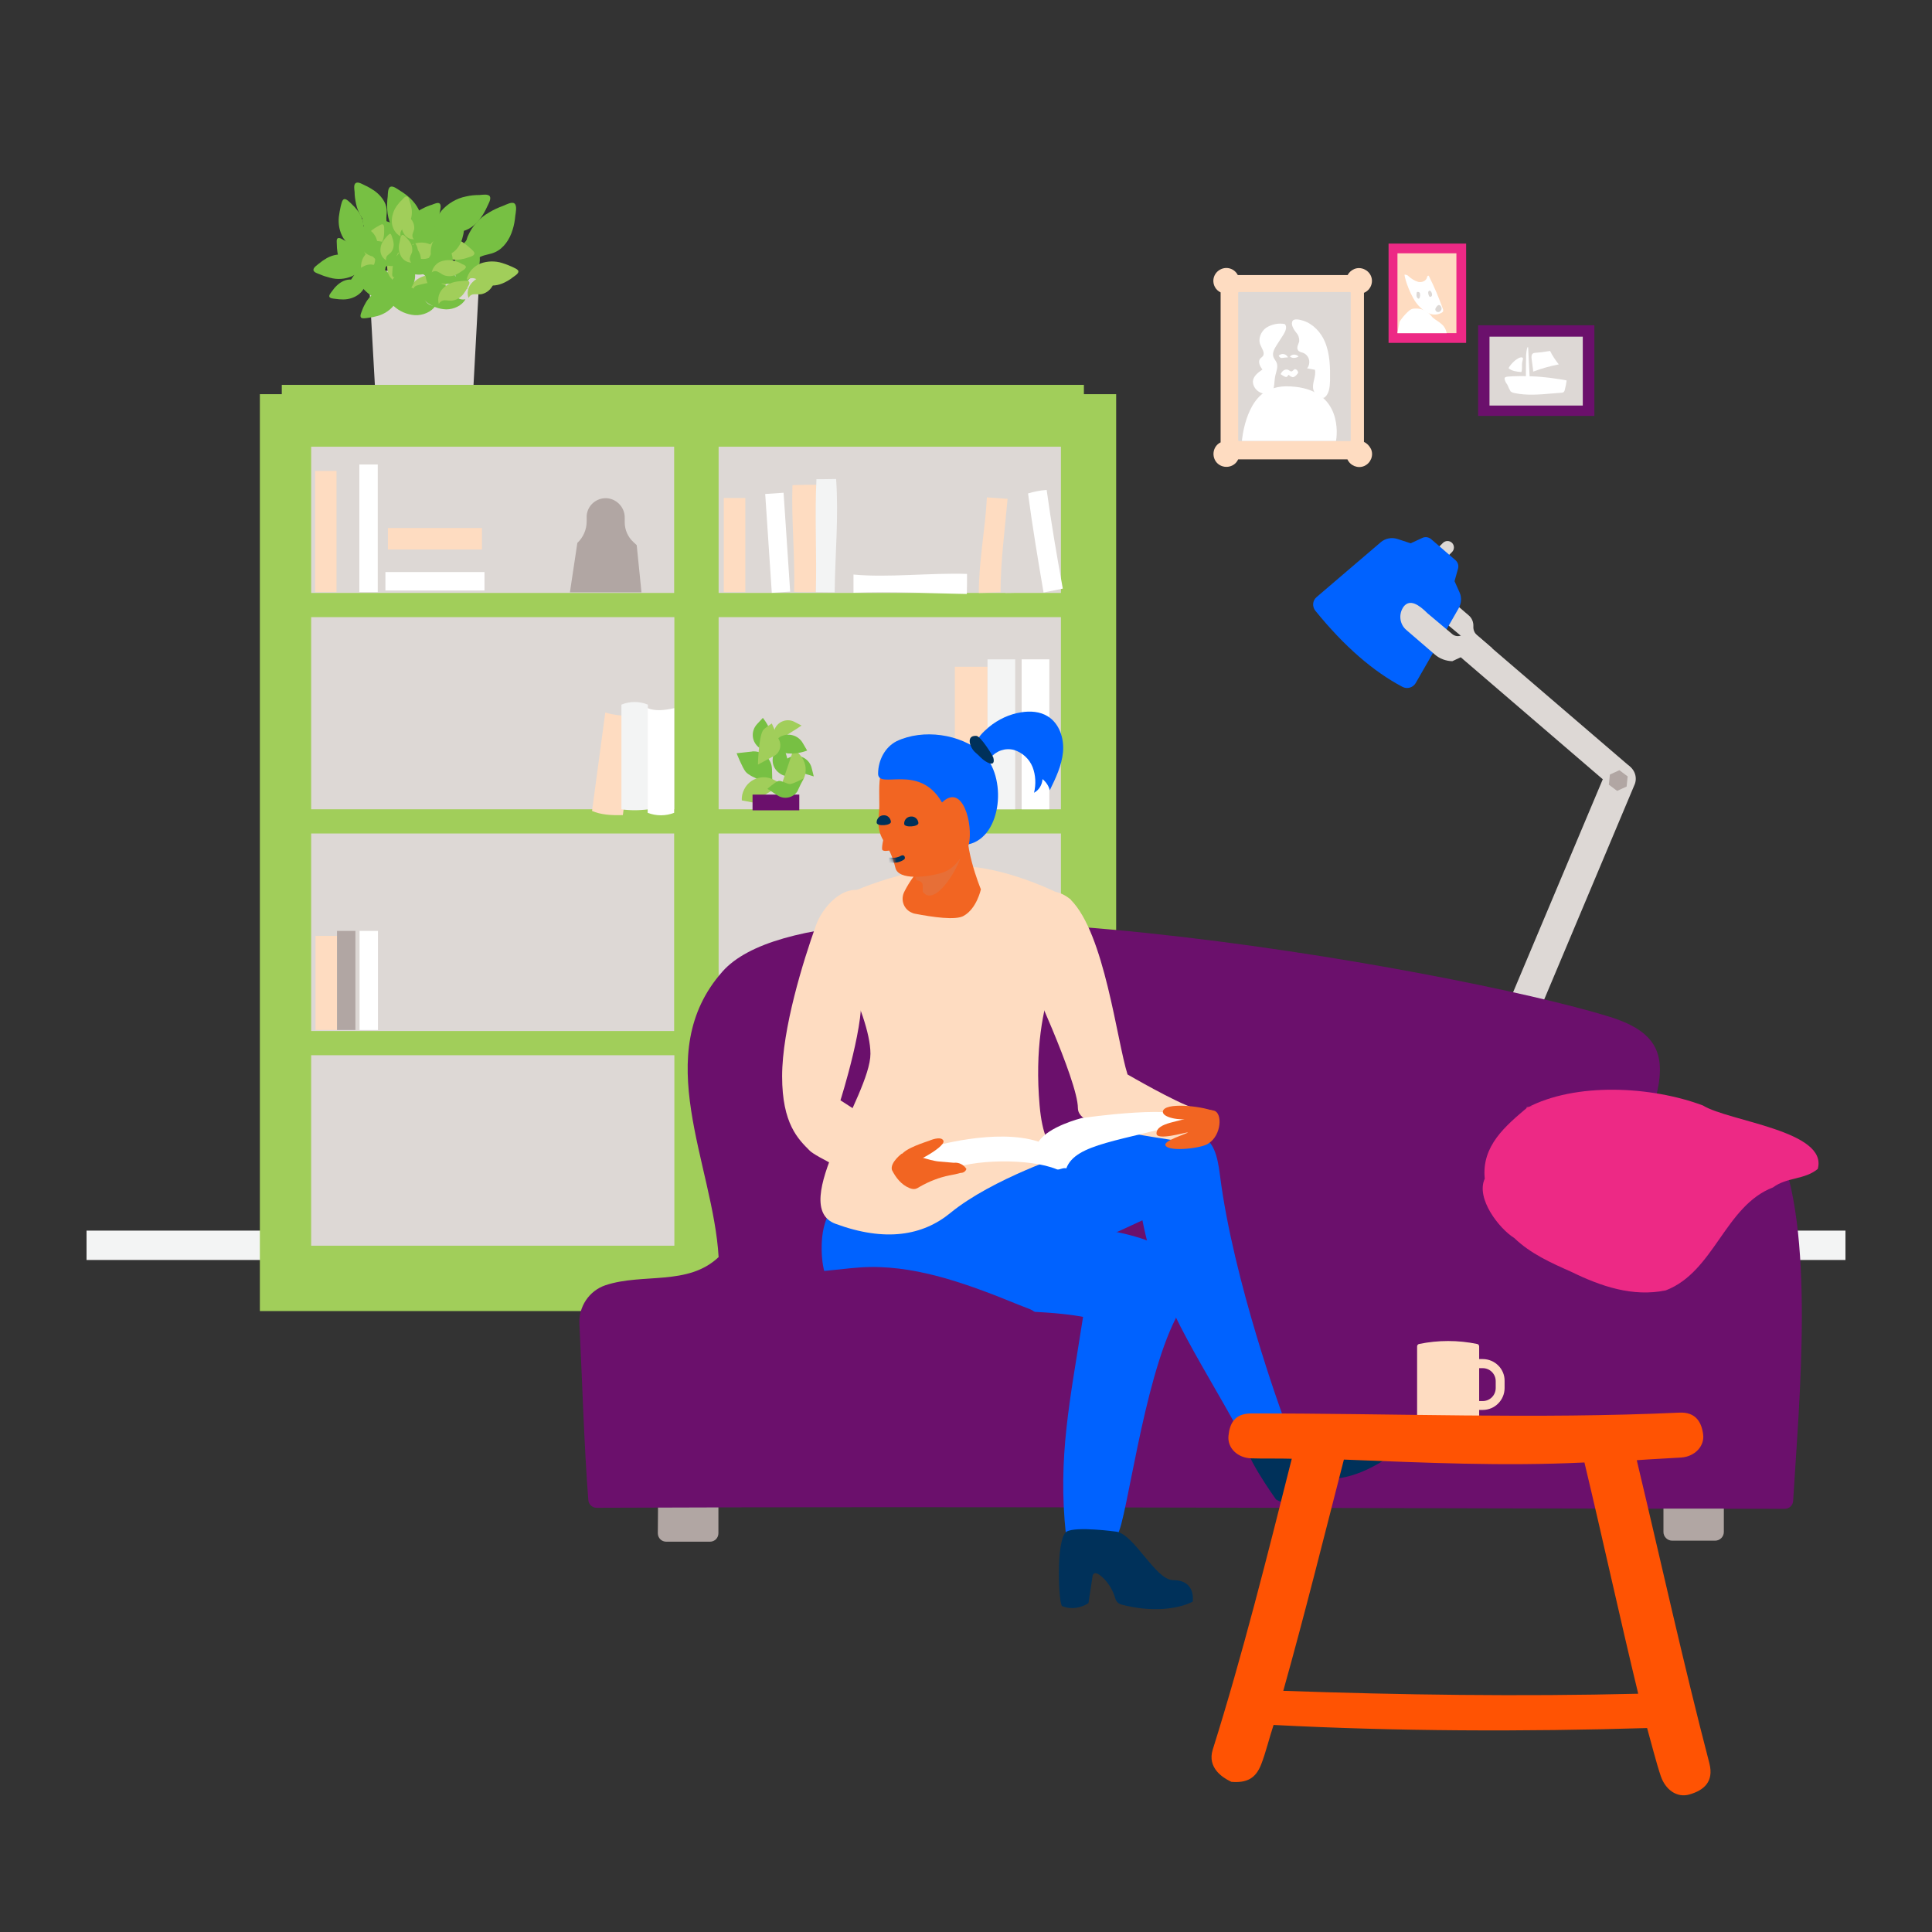 <?xml version="1.0" encoding="UTF-8"?>
<svg width="480px" height="480px" viewBox="0 0 480 480" version="1.1" xmlns="http://www.w3.org/2000/svg" xmlns:xlink="http://www.w3.org/1999/xlink">
    <rect x="0" y="0" width="480" height="480" fill="#333333" stroke="none"/>
    <title>illu/ruimtes-huis/Voel je thuis</title>
    <defs>
        <path d="M19.448,17.736 C19.448,17.736 14.258,5.249 16.776,0.007 C16.879,-0.25 2.439,6.379 3.467,5.454 C4.494,4.529 4.649,12.083 2.593,14.756 C1.771,15.886 1.051,17.068 0.435,18.301 C-0.542,20.203 0.178,22.515 2.079,23.44 C2.387,23.594 2.747,23.748 3.107,23.8 C7.372,24.622 13.23,25.496 15.183,24.314 C18.42,22.515 19.448,17.736 19.448,17.736 Z" id="path-1"></path>
        <path d="M26.657,15.942 C22.546,27.761 19.566,32.078 15.814,33.208 C12.063,34.339 5.023,35.11 4.252,32.027 C2.608,25.449 0.45,25.809 0.038,21.338 C-0.116,19.95 0.244,18.101 0.244,16.713 C0.295,9.776 -1.092,3.455 10.316,0.32 C18.024,-1.786 29.792,6.847 26.657,15.942 Z" id="path-3"></path>
    </defs>
    <g id="illu/ruimtes-huis/Voel-je-thuis" stroke="none" stroke-width="1" fill="none" fill-rule="evenodd">
        <rect id="Rectangle" fill-rule="nonzero" x="0" y="0" width="480" height="480"></rect>
        <g id="Voel-je-thuis" transform="translate(21.5, 45.361)">
            <path d="M141.984,328.985 L156.989,328.985 L156.989,328.985 L156.989,335.562 C156.989,336.744 156.064,337.669 154.882,337.669 L154.882,337.669 L144.039,337.669 C142.857,337.669 141.933,336.744 141.933,335.562 L141.933,335.562 L141.984,328.985 L141.984,328.985 Z" id="Path" fill="#B1A6A3" fill-rule="nonzero"></path>
            <g id="Group" transform="translate(304.745, 88.089)" fill-rule="nonzero">
                <path d="M34.515,1.429 L34.515,1.429 C35.132,2.046 35.132,3.074 34.515,3.69 L33.025,5.181 C32.408,5.797 31.381,5.797 30.764,5.181 L30.764,5.181 C30.147,4.564 30.147,3.536 30.764,2.92 L32.254,1.429 C32.871,0.813 33.899,0.813 34.515,1.429 Z" id="Path" fill="#DDD8D5"></path>
                <path d="M17.3,19.569 L18.534,20.648 C18.739,20.802 18.739,21.111 18.585,21.265 L16.941,23.064 C16.787,23.269 16.478,23.269 16.324,23.115 L15.091,22.036 C14.885,21.882 14.885,21.573 15.039,21.419 L16.684,19.621 C16.838,19.415 17.146,19.364 17.3,19.569 Z" id="Path" fill="#DDD8D5"></path>
                <path d="M39.808,22.19 L39.808,22.19 C39.86,21.111 39.449,20.083 38.626,19.415 L31.689,13.454 C30.096,12.067 27.732,12.118 26.191,13.557 C24.341,15.304 26.55,15.972 28.4,17.565 L37.496,25.17 L37.753,30.617 L40.425,32.879 C42.172,30.823 43.2,30.104 44.485,27.586 L40.785,24.4 C40.117,23.886 39.757,23.064 39.808,22.19 Z" id="Path" fill="#DDD8D5"></path>
                <path d="M35.132,10.936 L36.006,7.801 C36.211,7.031 35.954,6.26 35.389,5.746 L29.325,0.504 C28.709,-0.01 27.886,-0.164 27.116,0.196 L24.238,1.532 L20.949,0.453 C19.51,-0.01 17.917,0.299 16.787,1.275 L0.856,14.893 C-0.171,15.766 -0.274,17.257 0.548,18.284 C7.794,27.226 14.988,33.392 22.182,37.195 C23.364,37.812 24.803,37.401 25.471,36.27 L36.16,17.668 C36.828,16.486 36.931,15.047 36.417,13.814 L35.132,10.936 Z" id="Path" fill="#0062FF"></path>
                <path d="M78.503,56.825 L39.757,23.577 L36.571,24.502 C35.851,24.708 35.132,24.554 34.567,24.091 L28.452,18.953 C26.242,16.743 24.032,15.304 22.491,17.257 C21.155,19.107 21.463,21.676 23.21,23.115 L30.25,29.179 C31.432,30.206 32.974,30.772 34.567,30.823 L36.674,29.847 L74.187,62.067 C75.831,63.403 77.218,64.276 78.709,62.786 C80.302,61.142 80.25,58.572 78.657,56.979 C78.606,56.979 78.554,56.877 78.503,56.825 Z" id="Path" fill="#DDD8D5"></path>
                <path d="M77.835,56.465 L77.835,56.465 C79.685,57.288 80.61,59.395 79.942,61.296 L53.786,123.475 L46.643,120.289 L72.542,58.778 C73.21,56.722 75.471,55.643 77.475,56.363 C77.578,56.414 77.681,56.465 77.835,56.465 Z" id="Path" fill="#DDD8D5"></path>
                <polygon id="Path" fill="#B1A6A3" points="76.088 57.904 73.724 58.983 73.467 61.501 75.523 63.043 77.886 61.964 78.143 59.446"></polygon>
            </g>
            <path d="M317.37,64.441 L317.37,27.391 C319.014,26.723 319.785,24.821 319.117,23.228 C318.449,21.635 316.548,20.813 314.954,21.481 C314.235,21.79 313.67,22.303 313.31,22.972 L286.023,22.972 C285.201,21.379 283.3,20.762 281.707,21.584 C280.114,22.406 279.497,24.308 280.319,25.901 C280.628,26.517 281.141,26.98 281.758,27.288 L281.758,64.544 C280.165,65.315 279.548,67.268 280.319,68.861 C281.09,70.454 283.043,71.07 284.636,70.299 C285.304,69.991 285.818,69.426 286.126,68.758 L313.259,68.758 C313.978,70.351 315.879,71.122 317.472,70.402 C319.065,69.683 319.836,67.781 319.117,66.188 C318.706,65.366 318.089,64.75 317.37,64.441 L317.37,64.441 Z" id="Path" fill="#FEDCC1" fill-rule="nonzero"></path>
            <path d="M286.332,27.185 L313.875,27.185 C313.978,27.185 314.081,27.288 314.081,27.391 L314.081,64.03 C314.081,64.133 313.978,64.236 313.875,64.236 L286.332,64.236 C286.229,64.236 286.126,64.133 286.126,64.03 L286.126,27.391 C286.126,27.237 286.229,27.185 286.332,27.185 Z" id="Path" fill="#DDD8D5" fill-rule="nonzero"></path>
            <rect id="Rectangle" fill="#F3F4F4" fill-rule="nonzero" x="0" y="260.382" width="437" height="7.297"></rect>
            <rect id="Rectangle" fill="#DDD8D5" fill-rule="nonzero" x="51.233" y="62.437" width="194.553" height="203.443"></rect>
            <path d="M247.791,52.571 L247.791,50.258 L48.51,50.258 L48.51,52.571 L43.063,52.571 L43.063,280.372 L255.807,280.372 L255.807,52.571 L247.791,52.571 Z M242.087,65.623 L242.087,101.954 L157.04,101.954 L157.04,65.623 L242.087,65.623 Z M145.992,161.718 L145.992,210.793 L55.807,210.793 L55.807,161.718 L145.992,161.718 Z M55.807,155.706 L55.807,107.967 L146.044,107.967 L146.044,155.706 L55.807,155.706 Z M157.04,161.718 L242.087,161.718 L242.087,210.793 L157.04,210.793 L157.04,161.718 Z M157.04,155.706 L157.04,107.967 L242.087,107.967 L242.087,155.706 L157.04,155.706 Z M145.992,65.623 L145.992,101.954 L55.807,101.954 L55.807,65.623 L145.992,65.623 Z M55.807,264.133 L55.807,216.805 L146.044,216.805 L146.044,264.133 L55.807,264.133 Z M157.04,264.133 L157.04,216.805 L242.087,216.805 L242.087,264.133 L157.04,264.133 Z" id="Shape" fill="#A1CE5A" fill-rule="nonzero"></path>
            <g id="Group" transform="translate(215.725, 118.45)" fill-rule="nonzero">
                <rect id="Rectangle" fill="#FEDCC1" x="0" y="1.85" width="8.119" height="35.406"></rect>
                <rect id="Rectangle" fill="#F3F4F4" x="8.119" y="0" width="6.886" height="37.256"></rect>
                <rect id="Rectangle" fill="#FFFFFF" x="16.598" y="0" width="6.886" height="37.256"></rect>
            </g>
            <path d="M419.888,238.748 C417.627,233.969 393.989,231.348 388.747,231.194 C393.166,217.628 391.316,211.256 378.213,207.196 C340.34,195.48 183.454,167.319 158.017,195.994 C139.826,216.497 155.704,243.784 157.04,266.96 C149.384,274.205 138.233,270.865 128.931,273.948 C124.82,275.336 122.2,279.344 122.457,283.661 C123.176,297.895 123.587,313.363 124.666,327.34 C124.769,328.419 125.643,329.242 126.722,329.242 C225.283,328.83 323.279,329.447 421.943,329.498 C423.023,329.498 423.948,328.625 423.999,327.546 C425.438,303.239 429.703,259.611 419.888,238.748 Z" id="Path" fill="#6B106C" fill-rule="nonzero"></path>
            <path d="M247.585,281.811 C244.348,302.571 241.265,316.6 243.32,335.819 C243.32,335.819 254.42,338.543 256.167,335.819 C258.48,332.171 262.436,298.409 270.556,282.273 C274.358,274.668 277.39,264.545 254.317,260.434 C231.244,256.323 218.962,246.764 207.195,246.764 C195.427,246.764 183.402,249.642 182.683,263.106 C181.45,287.001 206.373,281.708 212.436,281.194 C234.79,279.139 247.585,281.811 247.585,281.811 Z" id="Path" fill="#0062FF" fill-rule="nonzero"></path>
            <path d="M187.308,228.008 L221.583,250.105 L217.318,258.686 C217.318,258.686 182.58,243.424 179.702,240.547 C176.825,237.669 172.816,233.866 172.816,222.047 C172.816,210.228 178.058,193.373 181.244,184.483 C182.786,180.166 187.924,174.051 193.423,176.158 C203.341,179.961 190.442,193.887 192.19,200.516 C193.937,207.145 187.308,228.008 187.308,228.008 Z" id="Path" fill="#FEDCC1" fill-rule="nonzero"></path>
            <g id="Group" transform="translate(56.886, 185.922)" fill-rule="nonzero">
                <rect id="Rectangle" fill="#FEDCC1" x="0" y="1.233" width="5.344" height="23.381"></rect>
                <rect id="Rectangle" fill="#B1A6A3" x="5.344" y="0" width="4.573" height="24.615"></rect>
                <rect id="Rectangle" fill="#FFFFFF" x="10.946" y="0" width="4.573" height="24.615"></rect>
            </g>
            <path d="M242.498,353.702 C241.47,354.164 240.699,336.795 243.526,335.151 C245.89,333.815 255.653,335.151 255.653,335.151 C260.175,335.511 265.52,347.227 269.99,347.227 C275.746,347.227 274.821,352.571 274.821,352.571 C271.069,354.473 264.543,355.244 257.143,353.291 C256.373,353.085 255.807,352.52 255.602,351.801 C255.088,349.951 254.112,348.255 252.776,346.867 C250.155,344.247 249.949,346.199 249.949,346.199 L248.921,352.931 C247.226,354.062 244.708,354.627 242.498,353.702 Z" id="Path" fill="#00315A" fill-rule="nonzero"></path>
            <g id="Group" transform="translate(183.616, 234.686)" fill-rule="nonzero">
                <path d="M78.718,23.126 C82.674,43.424 92.13,56.117 103.178,76.364 L113.456,71.328 C113.456,71.328 101.277,38.132 97.988,11.975 C96.652,1.544 94.391,-0.666 73.014,0.156 C49.324,1.081 19.776,10.896 13.353,14.031 C6.929,17.165 -3.348,23.229 1.071,33.558 C5.49,43.887 11.657,48.974 31.338,42.551 C52.15,35.768 78.718,23.126 78.718,23.126 Z" id="Path" fill="#0062FF"></path>
                <path d="M111.914,92.5 C111.914,92.5 102.87,79.961 104.463,77.597 C106.056,75.233 112.787,71.945 115.974,71.996 C121.626,72.047 134.422,78.419 138.224,76.569 C142.027,74.72 143.363,79.293 143.363,79.293 C138.584,83.404 131.03,87.875 123.887,87.361 C123.271,87.309 121.369,85.871 120.855,85.562 C116.076,82.428 115.46,84.123 115.46,84.123 L117.567,91.215 C117.721,91.677 117.515,92.191 117.104,92.397 C115.203,93.373 113.661,93.579 111.914,92.5 Z" id="Path" fill="#00315A"></path>
            </g>
            <path d="M96.146,50.258 L71.634,50.258 L70.093,22.715 C75.488,21.122 89.106,21.122 97.636,22.715 L96.146,50.258 Z" id="Path" fill="#DDD8D5" fill-rule="nonzero"></path>
            <path d="M359.456,229.447 L358.12,229.652 C352.519,234.38 346.558,239.313 347.38,247.484 C345.119,252.366 350.926,259.868 354.728,262.232 C358.788,266.138 363.875,268.399 368.86,270.608 C376.208,274.205 384.122,276.929 392.344,275.233 C404.42,270.608 407.041,254.216 419.014,249.642 C422.457,247.073 426.774,247.792 430.114,245.069 C432.786,235.562 407.966,233.25 401.594,229.293 C388.85,224.514 369.939,223.434 357.812,229.909 C357.709,229.755 357.555,229.601 359.456,229.447 Z" id="Path" fill="#ED2985" fill-rule="nonzero"></path>
            <path d="M391.779,329.447 L406.784,329.447 L406.784,329.447 L406.784,335.254 C406.784,336.436 405.808,337.412 404.626,337.412 C404.626,337.412 404.626,337.412 404.626,337.412 L393.937,337.412 C392.755,337.412 391.779,336.436 391.779,335.254 C391.779,335.254 391.779,335.254 391.779,335.254 L391.779,329.447 L391.779,329.447 Z" id="Path" fill="#B1A6A3" fill-rule="nonzero"></path>
            <g id="Group" transform="translate(221.686, 76.363)" fill-rule="nonzero">
                <path d="M5.396,25.437 C3.597,25.437 1.799,25.591 0,25.591 C0,17.575 1.593,9.815 2.004,1.85 C3.7,2.004 5.447,2.056 7.143,2.21 C6.475,9.969 5.396,17.677 5.396,25.437 Z" id="Path" fill="#FEDCC1"></path>
                <path d="M11.665,25.437 C9.969,25.488 8.325,25.591 6.629,25.591 C6.423,17.318 7.554,8.993 7.451,0.668 C8.941,0.668 10.483,0.668 11.973,0.565 C11.973,8.89 11.819,17.163 11.665,25.437 Z" id="Path" fill="#DDD8D5"></path>
                <path d="M20.863,24.512 C19.27,24.82 17.677,25.18 16.084,25.488 C14.697,17.318 13.309,9.096 12.23,0.874 C13.72,0.411 15.262,0.103 16.855,0 C17.986,8.171 19.373,16.341 20.863,24.512 Z" id="Path" fill="#FFFFFF"></path>
            </g>
            <path d="M243.988,241.266 C243.988,241.266 238.079,243.99 236.794,229.344 C234.327,201.338 245.016,188.799 245.016,188.799 L244.502,178.111 C244.502,178.111 225.437,167.319 210.227,170.248 C195.016,173.177 182.734,178.676 182.734,182.273 C182.734,185.87 194.759,206.117 194.759,216.446 C194.759,226.775 174.101,254.267 186.074,258.686 C198.459,263.26 207.76,261.615 214.595,256.014 C225.129,247.381 243.988,241.266 243.988,241.266 Z" id="Path" fill="#FEDCC1" fill-rule="nonzero"></path>
            <path d="M258.634,221.585 C258.634,221.585 270.658,228.573 275.078,229.909 C283.968,232.581 280.268,239.622 275.746,238.851 C262.179,236.487 246.301,235.202 246.301,229.961 C246.301,223.075 233.454,195.634 233.454,195.634 C231.809,170.402 242.447,176.107 244.502,178.162 C252.93,186.538 255.962,213.157 258.634,221.585 Z" id="Path" fill="#FEDCC1" fill-rule="nonzero"></path>
            <path d="M247.226,232.427 C247.226,232.427 238.952,234.483 236.537,238.285 C225.9,234.791 209.815,239.622 209.815,239.622 L203.855,245.634 L214.235,245.377 C219.631,242.705 234.225,242.294 241.111,245.171 C241.624,245.377 242.652,244.658 243.423,244.914 C245.735,238.697 256.989,238.234 274.615,233.095 C273.433,228.573 247.226,232.427 247.226,232.427 Z" id="Path" fill="#FFFFFF" fill-rule="nonzero"></path>
            <path d="M346.866,292.294 L345.993,292.294 L345.993,289.159 C345.993,288.851 345.787,288.594 345.479,288.543 C340.751,287.566 335.818,287.566 331.09,288.543 C330.782,288.594 330.576,288.851 330.576,289.159 L330.576,306.682 L345.993,306.682 L345.993,304.935 L346.866,304.935 C349.898,304.935 352.313,302.469 352.313,299.488 L352.313,297.741 C352.365,294.76 349.898,292.294 346.866,292.294 C346.918,292.294 346.918,292.294 346.866,292.294 Z M350.104,299.488 C350.104,301.287 348.665,302.726 346.866,302.726 C346.866,302.726 346.866,302.726 346.866,302.726 L345.993,302.726 L345.993,294.555 L346.866,294.555 C348.665,294.555 350.104,295.994 350.104,297.792 C350.104,297.792 350.104,297.792 350.104,297.792 L350.104,299.488 Z" id="Shape" fill="#FEDCC1" fill-rule="nonzero"></path>
            <rect id="Rectangle" fill="#FEDCC1" fill-rule="nonzero" x="56.783" y="71.636" width="5.344" height="30.113"></rect>
            <rect id="Rectangle" fill="#DDD8D5" fill-rule="nonzero" x="62.179" y="70.043" width="4.573" height="31.706"></rect>
            <rect id="Rectangle" fill="#FFFFFF" fill-rule="nonzero" x="67.78" y="70.043" width="4.573" height="31.706"></rect>
            <rect id="Rectangle" fill="#FEDCC1" fill-rule="nonzero" x="74.872" y="85.819" width="23.381" height="5.344"></rect>
            <rect id="Rectangle" fill="#DDD8D5" fill-rule="nonzero" x="74.255" y="91.677" width="24.615" height="4.573"></rect>
            <rect id="Rectangle" fill="#FFFFFF" fill-rule="nonzero" x="74.255" y="96.764" width="24.615" height="4.573"></rect>
            <g id="Group" transform="translate(125.591, 129.048)" fill-rule="nonzero">
                <path d="M7.657,28.096 C4.728,28.199 2.107,27.993 0,27.068 L3.289,2.608 C5.344,3.276 8.119,3.482 10.946,3.636 L7.657,28.096 Z" id="Path" fill="#FEDCC1"></path>
                <path d="M13.875,26.657 C11.716,26.966 9.507,26.966 7.297,26.657 L7.297,0.655 C9.404,-0.218 11.768,-0.218 13.875,0.655 L13.875,26.657 Z" id="Path" fill="#F3F4F4"></path>
                <path d="M20.401,27.531 C18.294,28.353 15.93,28.353 13.823,27.531 L13.823,1.529 C15.622,2.3 17.934,2.094 20.401,1.529 L20.401,27.531 Z" id="Path" fill="#FFFFFF"></path>
            </g>
            <rect id="Rectangle" fill="#FEDCC1" fill-rule="nonzero" x="158.325" y="78.367" width="5.396" height="23.381"></rect>
            <rect id="Rectangle" fill="#DDD8D5" fill-rule="nonzero" x="163.721" y="75.027" width="4.573" height="26.722"></rect>
            <polygon id="Rectangle" fill="#FFFFFF" fill-rule="nonzero" transform="translate(171.713, 89.495) rotate(-3.81) translate(-171.713, -89.495)" points="169.427 77.187 174 77.187 174 101.802 169.427 101.802"></polygon>
            <path d="M218.757,97.227 C218.757,98.871 218.757,100.567 218.706,102.211 C209.096,102.057 200.257,101.492 190.545,101.903 C190.545,100.413 190.545,98.922 190.545,97.381 C199.075,98.203 209.713,96.918 218.757,97.227 Z" id="Path" fill="#FFFFFF" fill-rule="nonzero"></path>
            <path d="M181.193,101.749 C179.394,101.749 177.595,101.8 175.797,101.697 C176.054,92.756 175.077,83.763 175.386,75.181 C177.339,75.079 179.291,75.079 181.295,75.079 C181.193,84.02 181.45,92.756 181.193,101.749 Z" id="Path" fill="#FEDCC1" fill-rule="nonzero"></path>
            <path d="M185.869,101.8 C184.327,101.8 182.786,101.749 181.193,101.749 C181.45,92.499 180.884,82.735 181.347,73.691 C182.991,73.691 184.636,73.691 186.229,73.64 C186.897,83.146 185.972,92.345 185.869,101.8 Z" id="Path" fill="#F3F4F4" fill-rule="nonzero"></path>
            <g id="Group" transform="translate(323.485, 15.161)" fill-rule="nonzero">
                <rect id="Rectangle" fill="#ED2985" x="0" y="0" width="19.27" height="24.666"></rect>
                <rect id="Rectangle" fill="#FEDCC1" x="2.21" y="2.415" width="14.645" height="19.836"></rect>
            </g>
            <g id="Group" transform="translate(345.736, 35.459)" fill-rule="nonzero">
                <rect id="Rectangle" fill="#6B106C" x="0" y="0" width="28.88" height="22.508"></rect>
                <rect id="Rectangle" fill="#DDD8D5" x="2.826" y="2.826" width="23.176" height="17.112"></rect>
            </g>
            <path d="M136.691,90.084 L135.817,89.262 C134.481,88.028 133.71,86.23 133.71,84.431 L133.71,83.301 C133.762,80.783 131.809,78.624 129.291,78.419 C126.67,78.265 124.409,80.217 124.255,82.838 C124.255,82.941 124.255,83.044 124.255,83.146 L124.255,84.174 C124.255,86.178 123.433,88.131 121.943,89.518 L121.943,89.518 L120.093,101.8 L137.873,101.8 L136.691,90.084 Z" id="Path" fill="#B1A6A3" fill-rule="nonzero"></path>
            <path d="M209.404,238.029 C210.484,237.566 212.488,237.001 212.899,238.08 C213.464,239.673 204.009,244.812 202.775,243.887 C202.262,243.219 201.953,242.448 202.364,241.677 C203.392,239.879 208.479,238.388 209.404,238.029 Z" id="Path" fill="#F26522" fill-rule="nonzero"></path>
            <path d="M202.57,241.266 C205.242,241.215 209.25,243.013 211.871,243.219 L215.468,243.527 C216.701,243.373 217.935,243.99 218.603,245.069 C218.397,245.685 217.832,246.045 217.164,246.045 C216.239,246.302 215.314,246.508 214.389,246.662 C211.82,247.176 209.353,248.152 207.092,249.437 C206.167,250.002 205.704,250.31 204.42,249.796 C202.416,248.974 201.028,247.176 200.103,245.326 C199.538,243.424 202.775,241.06 202.57,241.266 Z" id="Path" fill="#F26522" fill-rule="nonzero"></path>
            <path d="M278.778,238.697 C277.442,239.879 269.065,240.906 268.089,239.262 C267.267,238.08 273.331,236.384 273.639,235.973 C272.919,235.973 265.777,238.131 265.828,236.23 C265.879,233.404 271.994,233.404 274.461,232.016 C275.643,231.348 276.928,230.577 278.315,230.372 C278.932,230.372 279.548,230.423 280.114,230.577 C282.272,231.143 281.964,236.692 278.778,238.697 Z" id="Path" fill="#F26522" fill-rule="nonzero"></path>
            <path d="M280.216,230.732 C276.465,229.293 267.832,228.522 267.421,230.732 C267.113,232.325 271.994,233.147 274.05,232.53 C275.078,233.044 274.461,233.969 275.54,233.918 C278.11,234.226 280.062,231.297 280.216,230.732 Z" id="Path" fill="#F26522" fill-rule="nonzero"></path>
            <g id="Group" transform="translate(196.298, 131.435)">
                <g transform="translate(0, 6.838)">
                    <g transform="translate(6.454, 19.584)">
                        <path d="M19.448,17.736 C19.448,17.736 14.258,5.249 16.776,0.007 C16.879,-0.25 2.439,6.379 3.467,5.454 C4.494,4.529 4.649,12.083 2.593,14.756 C1.771,15.886 1.051,17.068 0.435,18.301 C-0.542,20.203 0.178,22.515 2.079,23.44 C2.387,23.594 2.747,23.748 3.107,23.8 C7.372,24.622 13.23,25.496 15.183,24.314 C18.42,22.515 19.448,17.736 19.448,17.736 Z" id="Path" fill="#F26522" fill-rule="nonzero"></path>
                        <g id="Clipped">
                            <mask id="mask-2" fill="white">
                                <use xlink:href="#path-1"></use>
                            </mask>
                            <g id="SVGID_1_"></g>
                            <path d="M9.582,7.253 C10.969,5.249 15.183,3.553 14.875,7.87 C14.823,11.004 8.246,22.618 5.008,18.353 C4.905,16.708 5.471,15.886 3.467,15.475 C1.411,12.546 8.04,7.87 10.198,6.482 L9.582,7.253 Z" id="Path" fill="#B1A6A3" fill-rule="nonzero" opacity="0.4" mask="url(#mask-2)"></path>
                        </g>
                    </g>
                    <g>
                        <g transform="translate(0.427, 0)">
                            <path d="M26.657,15.942 C22.546,27.761 19.566,32.078 15.814,33.208 C12.063,34.339 5.023,35.11 4.252,32.027 C2.608,25.449 0.45,25.809 0.038,21.338 C-0.116,19.95 0.244,18.101 0.244,16.713 C0.295,9.776 -1.092,3.455 10.316,0.32 C18.024,-1.786 29.792,6.847 26.657,15.942 Z" id="Path" fill="#F26522" fill-rule="nonzero"></path>
                            <g id="Clipped">
                                <mask id="mask-4" fill="white">
                                    <use xlink:href="#path-3"></use>
                                </mask>
                                <g id="SVGID_00000041271940666523955600000007111674351961613705_"></g>
                                <path d="M1.888,31.102 C1.58,31.102 1.272,30.845 1.272,30.485 C1.272,30.331 1.323,30.177 1.426,30.074 C1.991,29.406 2.711,29.406 3.379,29.457 C4.201,29.56 4.972,29.354 5.691,28.943 C5.999,28.789 6.359,28.841 6.513,29.149 C6.667,29.457 6.616,29.817 6.308,29.971 L6.308,29.971 C5.434,30.536 4.406,30.793 3.327,30.69 C2.711,30.69 2.505,30.69 2.299,30.896 C2.248,31.05 2.094,31.102 1.888,31.102 Z" id="Path" fill="#00315A" fill-rule="nonzero" mask="url(#mask-4)"></path>
                            </g>
                        </g>
                        <path d="M3.446,18.049 C3.446,18.049 0.825,26.888 1.441,27.556 C2.058,28.224 5.244,27.145 5.244,27.145 L3.446,18.049 Z" id="Path" fill="#F26522" fill-rule="nonzero"></path>
                        <path d="M8.482,19.231 C9.458,19.128 10.28,19.848 10.383,20.824 C10.434,21.8 6.94,22.057 6.837,21.081 C6.786,20.105 7.505,19.282 8.482,19.231 C8.482,19.231 8.482,19.231 8.482,19.231 Z" id="Path" fill="#00315A" fill-rule="nonzero"></path>
                        <path d="M1.647,18.923 C2.623,18.82 3.446,19.539 3.548,20.516 C3.651,21.492 0.105,21.749 0.003,20.773 C-0.049,19.848 0.671,18.974 1.647,18.923 Z" id="Path" fill="#00315A" fill-rule="nonzero"></path>
                    </g>
                </g>
                <path d="M4.936,7.364 C11.513,4.229 20.763,5.514 26.262,10.293 C32.48,16.1 31.195,31.002 22.921,32.955 C24.001,28.073 21.431,17.59 16.241,22.575 C10.537,12.606 0.26,19.594 0.362,15.329 C0.414,12.04 2.058,8.854 4.936,7.364 Z" id="Path" fill="#0062FF" fill-rule="nonzero"></path>
                <path d="M35.923,0.17 C38.184,-0.19 40.599,-0.036 42.552,1.197 C45.429,2.996 46.611,6.696 46.303,10.036 C45.994,13.376 44.504,16.511 43.014,19.543 C42.757,18.464 42.089,17.487 41.215,16.768 C41.113,18.207 40.342,19.491 39.109,20.16 C39.622,18.053 39.52,15.792 38.749,13.787 C37.927,11.732 36.231,10.19 34.124,9.522 C31.966,8.957 29.705,9.728 28.317,11.475 C28.677,10.961 24.977,8.957 24.823,8.289 C24.514,6.799 26.673,4.897 27.855,3.87 C30.218,1.917 32.993,0.632 35.923,0.17 Z" id="Path" fill="#0062FF" fill-rule="nonzero"></path>
                <path d="M24.514,10.139 C25.542,10.961 26.159,11.937 27.598,12.657 C29.037,13.376 29.294,12.554 28.985,11.424 C28.831,10.91 25.851,6.079 24.771,6.028 C21.996,5.874 23.281,9.111 24.514,10.139 Z" id="Path" fill="#00315A" fill-rule="nonzero"></path>
            </g>
            <g id="Group" transform="translate(161.511, 132.992)" fill-rule="nonzero">
                <g>
                    <path d="M3.751,8.376 L0,8.787 C0,8.787 1.439,12.436 2.261,13.412 C3.597,14.954 8.89,16.547 8.89,16.547 L8.787,12.744 C8.736,10.226 6.629,8.273 4.162,8.325 C4.008,8.325 3.905,8.325 3.751,8.376 Z" id="Path" fill="#77C043"></path>
                    <path d="M11.973,14.389 L14.029,14.902 L11.459,6.269 L10.021,7.811 C8.53,9.404 8.582,11.922 10.226,13.412 C10.74,13.875 11.305,14.234 11.973,14.389 Z" id="Path" fill="#77C043"></path>
                    <path d="M12.076,10.534 L10.534,11.973 L19.168,14.543 L18.654,12.487 C18.14,10.329 15.982,9.044 13.823,9.558 C13.155,9.764 12.539,10.072 12.076,10.534 Z" id="Path" fill="#77C043"></path>
                    <path d="M6.989,8.068 L9.044,8.582 L8.222,4.676 C8.222,4.676 7.914,2.569 7.862,2.158 C7.708,1.542 6.526,0 6.526,0 L5.087,1.542 C3.597,3.135 3.649,5.653 5.293,7.143 C5.704,7.554 6.321,7.862 6.989,8.068 Z" id="Path" fill="#77C043"></path>
                    <path d="M15.827,9.301 L14.234,7.503 L10.483,18.705 L12.796,18.243 C15.725,17.626 17.626,14.8 17.061,11.819 C16.855,10.894 16.444,10.021 15.827,9.301 Z" id="Path" fill="#A1CE5A"></path>
                    <path d="M1.285,20.504 L4.008,21.018 L11.305,16.444 L9.198,15.365 C6.526,13.977 3.237,15.057 1.901,17.729 C1.439,18.602 1.233,19.527 1.285,20.504 Z" id="Path" fill="#A1CE5A"></path>
                    <path d="M9.25,4.265 L9.353,6.269 L14.08,3.237 L14.748,2.826 L16.136,1.901 L14.337,0.976 C12.641,0.103 10.534,0.771 9.609,2.467 C9.353,3.032 9.198,3.649 9.25,4.265 Z" id="Path" fill="#A1CE5A"></path>
                    <rect id="Rectangle" fill="#6B106C" x="3.957" y="19.065" width="11.614" height="3.905"></rect>
                    <path d="M9.25,6.269 L8.171,8.119 C8.171,8.119 11.665,8.736 12.847,8.839 C14.44,8.941 16.033,8.685 17.523,8.119 L16.444,6.269 C15.313,4.265 12.744,3.597 10.791,4.728 C10.175,5.139 9.609,5.653 9.25,6.269 Z" id="Path" fill="#77C043"></path>
                    <path d="M10.586,5.55 L8.736,1.387 C8.736,1.387 6.886,2.569 6.526,3.135 C5.447,4.985 5.293,11.614 5.293,11.614 L9.301,9.455 C10.689,8.736 11.254,6.989 10.586,5.55 Z" id="Path" fill="#A1CE5A"></path>
                </g>
                <path d="M15.313,17.78 L16.598,15.057 C16.598,15.057 14.132,16.393 13.258,16.444 C12.539,16.444 11.1,15.519 10.432,15.673 C9.609,15.879 7.657,17.626 7.657,17.626 L10.175,19.27 C11.819,20.349 14.029,19.887 15.108,18.243 C15.159,18.088 15.262,17.934 15.313,17.78 Z" id="Path" fill="#77C043"></path>
            </g>
            <g id="Group" transform="translate(65.683, 0.985)" fill-rule="nonzero">
                <g transform="translate(0, 9.726)" id="Path">
                    <path d="M2.149,14.47 C3.382,16.32 5.181,17.759 7.288,18.479 C9.446,19.147 12.067,18.787 13.608,17.297 C12.529,17.348 11.656,16.526 11.193,15.652 C10.731,14.779 10.576,13.802 10.114,12.877 C9.24,11.182 7.339,10.051 5.335,9.588 C4.41,9.383 3.434,9.229 2.509,9.229 C1.841,9.229 0.607,8.972 0.145,9.537 C-0.318,10.102 0.453,11.233 0.71,11.798 C1.07,12.723 1.584,13.597 2.149,14.47 Z" fill="#77C043"></path>
                    <path d="M16.075,2.805 C14.379,4.296 13.249,6.248 12.838,8.458 C12.478,10.668 13.197,13.237 14.944,14.522 C14.739,13.494 15.458,12.466 16.229,11.901 C17,11.336 17.976,11.027 18.798,10.462 C20.34,9.332 21.162,7.276 21.368,5.272 C21.471,4.296 21.419,3.371 21.316,2.394 C21.265,1.726 21.265,0.442 20.7,0.082 C20.135,-0.278 19.055,0.647 18.542,0.955 C17.668,1.521 16.846,2.137 16.075,2.805 Z" fill="#77C043"></path>
                    <path d="M20.803,12.261 C19.312,12.106 17.771,12.466 16.537,13.288 C15.253,14.162 14.379,15.704 14.533,17.142 C14.996,16.629 15.715,16.372 16.435,16.577 C17.103,16.731 17.668,17.04 18.336,17.194 C19.621,17.451 21.008,16.886 22.087,16.063 C22.601,15.652 23.064,15.19 23.475,14.727 C23.783,14.419 24.4,13.802 24.297,13.34 C24.194,12.877 23.269,12.775 22.858,12.672 C22.19,12.415 21.522,12.312 20.803,12.261 Z" fill="#A1CE5A"></path>
                </g>
                <g transform="translate(15.619, 12.413)" id="Path">
                    <path d="M2.974,16.151 C4.412,17.333 6.211,18.053 8.061,18.104 C9.962,18.104 11.966,17.179 12.84,15.586 C11.966,15.792 11.093,15.535 10.476,14.867 C9.911,14.25 9.551,13.479 8.935,12.914 C7.804,11.783 6.005,11.321 4.258,11.475 C3.436,11.526 2.665,11.681 1.894,11.886 C1.381,12.04 0.301,12.143 0.044,12.708 C-0.212,13.274 0.712,13.993 1.072,14.404 C1.689,15.021 2.306,15.637 2.974,16.151 Z" fill="#77C043"></path>
                    <path d="M11.298,3.356 C10.322,4.949 9.911,6.85 10.116,8.7 C10.373,10.601 11.607,12.451 13.302,13.068 C12.943,12.246 13.097,11.321 13.714,10.653 C14.227,9.985 14.947,9.522 15.461,8.854 C16.437,7.57 16.591,5.72 16.232,4.024 C16.077,3.253 15.82,2.482 15.461,1.711 C15.255,1.198 14.947,0.17 14.382,0.016 C13.816,-0.139 13.2,0.889 12.84,1.249 C12.275,1.866 11.761,2.585 11.298,3.356 Z" fill="#77C043"></path>
                    <path d="M17.465,9.779 C16.232,10.036 15.101,10.704 14.279,11.681 C13.457,12.657 13.148,14.044 13.611,15.278 C13.868,14.712 14.382,14.353 14.998,14.353 C15.564,14.301 16.129,14.404 16.694,14.353 C17.825,14.147 18.801,13.479 19.418,12.503 C19.726,12.04 19.983,11.578 20.188,11.064 C20.343,10.704 20.702,10.088 20.497,9.728 C20.291,9.368 19.52,9.522 19.161,9.574 C18.595,9.574 18.03,9.625 17.465,9.779 Z" fill="#A1CE5A"></path>
                </g>
                <g transform="translate(12.973, 4.042)" id="Path">
                    <path d="M1.561,12.806 C2.537,15.375 4.336,17.534 6.699,18.972 C9.115,20.36 12.352,20.617 14.613,19.178 C13.328,18.972 12.455,17.739 12.147,16.557 C11.838,15.375 11.89,14.142 11.581,12.96 C10.965,10.648 8.961,8.849 6.648,7.77 C5.569,7.256 4.438,6.896 3.308,6.588 C2.537,6.383 1.047,5.817 0.327,6.331 C-0.392,6.845 0.276,8.489 0.43,9.209 C0.687,10.442 1.047,11.624 1.561,12.806 Z" fill="#77C043"></path>
                    <path d="M21.396,2.374 C18.981,3.71 17.131,5.817 16.052,8.335 C15.024,10.956 15.281,14.193 17.028,16.198 C17.08,14.913 18.159,13.885 19.289,13.371 C20.42,12.857 21.653,12.806 22.784,12.292 C24.942,11.367 26.484,9.106 27.203,6.691 C27.563,5.56 27.768,4.378 27.871,3.196 C27.974,2.426 28.334,0.833 27.717,0.216 C27.1,-0.401 25.559,0.473 24.891,0.73 C23.657,1.192 22.475,1.706 21.396,2.374 Z" fill="#77C043"></path>
                    <path d="M24.634,14.964 C22.887,14.399 20.934,14.45 19.238,15.067 C17.491,15.786 16.001,17.379 15.795,19.178 C16.514,18.664 17.439,18.561 18.21,18.972 C18.981,19.332 19.598,19.846 20.369,20.206 C21.859,20.822 23.657,20.565 25.199,19.795 C25.918,19.435 26.638,19.024 27.254,18.51 C27.666,18.202 28.642,17.636 28.642,17.071 C28.642,16.506 27.511,16.146 27.049,15.889 C26.278,15.529 25.456,15.221 24.634,14.964 Z" fill="#A1CE5A"></path>
                </g>
                <g transform="translate(9.004, 0)" id="Path">
                    <path d="M0.031,5.851 C0.185,8.266 1.11,10.579 2.703,12.429 C4.399,14.227 7.019,15.307 9.332,14.741 C8.304,14.227 7.893,12.943 7.996,11.864 C8.099,10.784 8.458,9.757 8.51,8.678 C8.612,6.571 7.379,4.515 5.786,2.974 C5.015,2.254 4.193,1.637 3.268,1.072 C2.652,0.712 1.572,-0.212 0.853,0.044 C0.134,0.301 0.185,1.843 0.134,2.511 C-0.021,3.59 -0.021,4.721 0.031,5.851 Z" fill="#77C043"></path>
                    <path d="M19.609,2.46 C17.246,2.922 15.087,4.207 13.494,6.005 C11.953,7.907 11.233,10.682 12.158,12.891 C12.518,11.812 13.751,11.247 14.83,11.144 C15.909,11.041 16.989,11.298 18.068,11.196 C20.175,10.99 22.076,9.5 23.309,7.701 C23.926,6.828 24.44,5.903 24.851,4.978 C25.159,4.31 25.879,3.128 25.519,2.46 C25.159,1.792 23.669,2.049 23.001,2.1 C21.819,2.1 20.689,2.203 19.609,2.46 Z" fill="#77C043"></path>
                    <path d="M18.89,13.919 C17.554,12.943 15.961,12.48 14.316,12.532 C12.672,12.634 10.976,13.611 10.308,15.05 C11.028,14.793 11.85,14.998 12.415,15.564 C12.98,16.077 13.34,16.694 13.905,17.157 C14.985,18.082 16.578,18.338 18.068,18.133 C18.787,18.03 19.455,17.876 20.123,17.619 C20.586,17.465 21.511,17.259 21.665,16.745 C21.819,16.232 20.997,15.666 20.689,15.358 C20.123,14.844 19.558,14.382 18.89,13.919 Z" fill="#A1CE5A"></path>
                </g>
                <g transform="translate(2.87, 4.08)" id="Path">
                    <path d="M0.872,7.938 C1.438,9.736 2.619,11.278 4.161,12.306 C5.754,13.334 7.964,13.591 9.557,12.717 C8.735,12.46 8.067,11.741 7.964,10.816 C7.81,9.993 7.861,9.171 7.707,8.349 C7.347,6.756 6.062,5.42 4.521,4.649 C3.801,4.289 3.031,3.981 2.26,3.724 C1.746,3.57 0.77,3.107 0.256,3.467 C-0.258,3.827 0.153,4.957 0.204,5.42 C0.41,6.293 0.615,7.116 0.872,7.938 Z" fill="#77C043"></path>
                    <path d="M14.798,1.463 C13.103,2.285 11.766,3.673 10.944,5.368 C10.173,7.116 10.225,9.325 11.355,10.764 C11.51,9.891 12.126,9.171 13,8.914 C13.771,8.606 14.644,8.606 15.415,8.298 C16.905,7.732 18.036,6.242 18.652,4.598 C18.909,3.827 19.115,3.056 19.218,2.234 C19.32,1.72 19.629,0.641 19.218,0.178 C18.807,-0.284 17.727,0.281 17.265,0.435 C16.391,0.692 15.569,1.052 14.798,1.463 Z" fill="#77C043"></path>
                    <path d="M16.597,10.199 C15.415,9.736 14.079,9.736 12.897,10.096 C11.664,10.507 10.687,11.535 10.43,12.768 C10.944,12.46 11.561,12.409 12.075,12.717 C12.589,12.974 13,13.385 13.514,13.642 C14.593,14.053 15.775,14.002 16.802,13.539 C17.316,13.334 17.779,13.025 18.241,12.717 C18.55,12.511 19.218,12.203 19.218,11.792 C19.218,11.381 18.498,11.124 18.19,10.918 C17.727,10.61 17.162,10.404 16.597,10.199 Z" fill="#A1CE5A"></path>
                </g>
                <g transform="translate(7.74, 13.173)" id="Path">
                    <path d="M2.837,16.471 C4.276,17.807 6.126,18.629 8.13,18.783 C10.134,18.886 12.292,18.013 13.32,16.368 C12.395,16.625 11.47,16.111 10.905,15.443 C10.339,14.775 9.98,13.953 9.414,13.285 C8.284,12 6.383,11.486 4.584,11.486 C3.71,11.486 2.888,11.589 2.066,11.795 C1.501,11.897 0.37,12 0.062,12.565 C-0.246,13.131 0.679,14.004 1.038,14.415 C1.552,15.186 2.169,15.854 2.837,16.471 Z" fill="#77C043"></path>
                    <path d="M12.344,3.367 C11.213,5.011 10.699,6.964 10.802,8.917 C11.007,10.921 12.138,12.925 13.937,13.696 C13.525,12.822 13.885,11.846 14.502,11.178 C15.118,10.51 15.838,10.047 16.403,9.379 C17.482,8.095 17.739,6.142 17.482,4.343 C17.328,3.521 17.123,2.699 16.814,1.877 C16.609,1.363 16.352,0.232 15.735,0.027 C15.118,-0.179 14.399,0.849 14.039,1.26 C13.423,1.877 12.857,2.596 12.344,3.367 Z" fill="#77C043"></path>
                    <path d="M18.459,10.459 C17.123,10.664 15.941,11.281 15.016,12.257 C14.091,13.285 13.731,14.672 14.091,16.008 C14.399,15.443 14.964,15.083 15.581,15.083 C16.198,15.083 16.763,15.238 17.328,15.186 C18.51,15.032 19.641,14.364 20.309,13.388 C20.668,12.925 20.977,12.411 21.234,11.897 C21.388,11.538 21.85,10.921 21.645,10.51 C21.439,10.099 20.617,10.253 20.257,10.253 C19.692,10.304 19.075,10.356 18.459,10.459 Z" fill="#A1CE5A"></path>
                </g>
                <g transform="translate(9.642, 8.633)" id="Path">
                    <path d="M0.935,8.369 C1.603,10.065 2.785,11.504 4.326,12.48 C5.919,13.405 8.078,13.559 9.619,12.634 C8.797,12.429 8.129,11.709 7.975,10.887 C7.769,10.116 7.821,9.294 7.615,8.472 C7.204,6.93 5.868,5.748 4.378,4.977 C3.658,4.618 2.939,4.361 2.168,4.207 C1.654,4.053 0.678,3.693 0.215,4.001 C-0.247,4.309 0.164,5.44 0.267,5.902 C0.369,6.725 0.626,7.547 0.935,8.369 Z" fill="#77C043"></path>
                    <path d="M14.193,1.483 C12.6,2.357 11.315,3.744 10.596,5.44 C9.928,7.187 10.03,9.345 11.212,10.682 C11.315,9.808 11.88,9.088 12.702,8.832 C13.473,8.523 14.295,8.472 15.015,8.112 C16.454,7.495 17.482,6.005 17.995,4.412 C18.201,3.641 18.406,2.871 18.458,2.1 C18.509,1.586 18.766,0.558 18.355,0.147 C17.944,-0.264 16.916,0.301 16.454,0.455 C15.734,0.712 14.964,1.072 14.193,1.483 Z" fill="#77C043"></path>
                    <path d="M16.351,9.911 C15.169,9.551 13.936,9.551 12.754,9.962 C11.572,10.373 10.698,11.452 10.441,12.686 C10.904,12.326 11.521,12.275 12.034,12.583 C12.548,12.788 12.959,13.199 13.473,13.405 C14.552,13.765 15.683,13.713 16.659,13.148 C17.122,12.891 17.584,12.634 17.995,12.326 C18.304,12.12 18.92,11.761 18.92,11.35 C18.92,10.938 18.201,10.733 17.893,10.579 C17.43,10.27 16.865,10.065 16.351,9.911 Z" fill="#A1CE5A"></path>
                </g>
            </g>
            <g id="Group" transform="translate(56.372, 0)" fill-rule="nonzero">
                <g transform="translate(9.636, 15.798)" id="Path">
                    <path d="M6.294,17.348 C7.939,16.886 9.429,15.909 10.457,14.573 C11.484,13.135 11.844,11.13 11.073,9.64 C10.765,10.411 10.097,10.925 9.275,11.028 C8.504,11.13 7.733,11.028 7.014,11.13 C5.523,11.387 4.29,12.518 3.468,13.854 C3.108,14.471 2.749,15.139 2.492,15.858 C2.337,16.321 1.875,17.194 2.132,17.657 C2.389,18.119 3.468,17.862 3.93,17.811 C4.753,17.708 5.523,17.554 6.294,17.348 Z" fill="#77C043"></path>
                    <path d="M1.104,4.296 C1.772,5.889 2.954,7.174 4.444,7.996 C5.986,8.818 8.041,8.869 9.377,7.893 C8.607,7.739 7.939,7.122 7.784,6.3 C7.579,5.581 7.579,4.81 7.322,4.039 C6.86,2.6 5.575,1.521 4.136,0.904 C3.468,0.596 2.749,0.39 2.029,0.236 C1.567,0.134 0.59,-0.175 0.179,0.134 C-0.232,0.442 0.179,1.47 0.282,1.932 C0.487,2.806 0.744,3.576 1.104,4.296 Z" fill="#77C043"></path>
                    <path d="M9.121,3.114 C8.658,4.193 8.555,5.375 8.864,6.506 C9.172,7.687 10.046,8.561 11.176,8.921 C10.868,8.458 10.919,7.842 11.227,7.379 C11.484,6.917 11.895,6.557 12.152,6.146 C12.615,5.169 12.615,4.09 12.204,3.114 C12.05,2.652 11.793,2.189 11.536,1.778 C11.382,1.47 11.073,0.853 10.714,0.853 C10.354,0.853 10.046,1.47 9.891,1.727 C9.583,2.138 9.377,2.6 9.121,3.114 Z" fill="#A1CE5A"></path>
                </g>
                <g transform="translate(13.846, 7.654)" id="Path">
                    <path d="M9.227,14.496 C10.46,13.725 11.385,12.594 11.899,11.207 C12.362,9.819 12.156,8.124 11.18,7.096 C11.128,7.764 10.717,8.381 10.049,8.638 C9.484,8.894 8.816,8.997 8.251,9.306 C7.12,9.871 6.401,11.104 6.041,12.389 C5.887,13.005 5.784,13.622 5.784,14.239 C5.784,14.65 5.578,15.472 5.938,15.78 C6.298,16.089 7.069,15.626 7.428,15.421 C8.096,15.164 8.662,14.855 9.227,14.496 Z" fill="#77C043"></path>
                    <path d="M1.827,5.246 C2.752,6.325 4.037,7.096 5.476,7.404 C6.915,7.661 8.559,7.199 9.433,6.12 C8.764,6.171 8.096,5.811 7.737,5.246 C7.377,4.732 7.171,4.115 6.812,3.55 C6.092,2.522 4.756,1.957 3.472,1.803 C2.855,1.752 2.238,1.752 1.622,1.803 C1.211,1.854 0.388,1.803 0.08,2.214 C-0.228,2.625 0.44,3.293 0.645,3.653 C1.005,4.218 1.365,4.783 1.827,5.246 Z" fill="#77C043"></path>
                    <path d="M8.045,2.317 C7.942,3.293 8.148,4.27 8.662,5.092 C9.176,5.965 10.152,6.479 11.128,6.428 C10.769,6.12 10.666,5.657 10.769,5.195 C10.871,4.783 11.077,4.372 11.18,3.961 C11.282,3.088 11.026,2.163 10.46,1.495 C10.203,1.135 9.895,0.827 9.587,0.57 C9.381,0.364 9.021,-0.047 8.713,0.004 C8.405,0.056 8.353,0.672 8.251,0.929 C8.148,1.392 8.045,1.854 8.045,2.317 Z" fill="#A1CE5A"></path>
                </g>
                <g transform="translate(8.481, 0)" id="Path">
                    <path d="M5.034,22.303 C7.14,22.201 9.196,21.379 10.789,19.991 C12.382,18.552 13.307,16.24 12.845,14.236 C12.382,15.109 11.251,15.469 10.327,15.418 C9.402,15.366 8.477,15.006 7.552,14.955 C5.702,14.852 3.903,15.88 2.567,17.319 C1.95,17.987 1.385,18.706 0.923,19.477 C0.614,19.991 -0.208,20.916 0.049,21.584 C0.306,22.252 1.591,22.149 2.207,22.201 C3.081,22.355 4.057,22.355 5.034,22.303 Z" fill="#77C043"></path>
                    <path d="M2.105,5.243 C2.516,7.298 3.595,9.2 5.188,10.587 C6.832,11.975 9.299,12.54 11.2,11.769 C10.224,11.409 9.761,10.382 9.658,9.457 C9.556,8.532 9.813,7.607 9.71,6.63 C9.556,4.832 8.22,3.136 6.627,2.005 C5.856,1.492 5.085,1.029 4.263,0.669 C3.698,0.412 2.67,-0.256 2.053,0.104 C1.436,0.464 1.693,1.748 1.745,2.314 C1.745,3.29 1.899,4.266 2.105,5.243 Z" fill="#77C043"></path>
                    <path d="M12.176,5.859 C11.354,7.041 10.943,8.429 10.995,9.868 C11.097,11.307 11.92,12.797 13.204,13.362 C12.999,12.694 13.153,12.026 13.667,11.512 C14.078,11.05 14.643,10.741 15.054,10.227 C15.876,9.302 16.082,7.915 15.928,6.579 C15.825,5.962 15.671,5.346 15.465,4.78 C15.311,4.369 15.157,3.547 14.746,3.444 C14.335,3.341 13.769,4.01 13.513,4.318 C12.947,4.832 12.536,5.346 12.176,5.859 Z" fill="#A1CE5A"></path>
                </g>
                <g transform="translate(0, 4.104)" id="Path">
                    <path d="M4.111,19.536 C5.91,20.05 7.862,19.896 9.558,19.176 C11.305,18.406 12.744,16.71 12.847,14.86 C12.179,15.425 11.202,15.528 10.38,15.168 C9.609,14.86 8.941,14.346 8.171,14.038 C6.68,13.472 4.83,13.832 3.34,14.654 C2.621,15.065 1.953,15.528 1.336,16.042 C0.925,16.401 0,16.967 0,17.583 C0,18.2 1.131,18.508 1.644,18.714 C2.467,19.074 3.289,19.331 4.111,19.536 Z" fill="#77C043"></path>
                    <path d="M6.321,4.377 C6.115,6.227 6.475,8.128 7.451,9.721 C8.479,11.314 10.38,12.496 12.179,12.342 C11.511,11.725 11.254,10.8 11.511,9.978 C11.716,9.156 12.127,8.436 12.333,7.614 C12.693,6.021 12.025,4.274 10.997,2.887 C10.483,2.218 9.969,1.653 9.353,1.088 C8.941,0.728 8.222,-0.094 7.657,0.009 C7.091,0.112 6.937,1.294 6.783,1.756 C6.578,2.681 6.423,3.555 6.321,4.377 Z" fill="#77C043"></path>
                    <path d="M14.594,7.666 C13.566,8.436 12.847,9.516 12.487,10.697 C12.127,11.931 12.487,13.318 13.361,14.243 C13.361,13.627 13.669,13.113 14.234,12.804 C14.748,12.547 15.262,12.393 15.776,12.136 C16.701,11.468 17.318,10.44 17.472,9.31 C17.575,8.745 17.575,8.231 17.575,7.666 C17.575,7.306 17.626,6.586 17.318,6.329 C17.009,6.073 16.341,6.586 16.033,6.741 C15.57,6.998 15.057,7.306 14.594,7.666 Z" fill="#A1CE5A"></path>
                </g>
                <g transform="translate(3.931, 13.773)" id="Path">
                    <path d="M3.469,15.262 C4.908,15.262 6.347,14.8 7.477,13.875 C8.608,12.95 9.327,11.408 9.07,10.021 C8.659,10.586 7.991,10.843 7.323,10.74 C6.707,10.689 6.09,10.38 5.422,10.329 C4.189,10.226 2.904,10.843 1.928,11.768 C1.465,12.179 1.054,12.693 0.694,13.207 C0.437,13.566 -0.128,14.183 0.026,14.594 C0.18,15.005 1.054,15.057 1.465,15.108 C2.133,15.211 2.801,15.262 3.469,15.262 Z" fill="#77C043"></path>
                    <path d="M2.03,3.494 C2.236,4.933 2.904,6.269 3.983,7.246 C5.062,8.222 6.707,8.736 8.043,8.274 C7.426,7.965 7.066,7.297 7.066,6.629 C7.066,5.961 7.22,5.344 7.169,4.728 C7.118,3.494 6.295,2.313 5.216,1.49 C4.702,1.131 4.189,0.771 3.623,0.514 C3.264,0.308 2.544,-0.154 2.133,0.051 C1.722,0.257 1.876,1.079 1.876,1.49 C1.876,2.158 1.928,2.826 2.03,3.494 Z" fill="#77C043"></path>
                    <path d="M8.865,4.265 C8.248,5.036 7.94,5.961 7.889,6.937 C7.889,7.965 8.402,8.89 9.276,9.404 C9.173,8.942 9.276,8.479 9.636,8.171 C9.944,7.862 10.355,7.657 10.663,7.349 C11.229,6.68 11.486,5.756 11.383,4.882 C11.331,4.471 11.28,4.06 11.126,3.649 C11.023,3.392 10.972,2.826 10.663,2.672 C10.355,2.518 9.995,3.032 9.79,3.238 C9.482,3.546 9.173,3.906 8.865,4.265 Z" fill="#A1CE5A"></path>
                </g>
                <g transform="translate(12.884, 12.998)" id="Path">
                    <path d="M9.059,15.266 C10.395,14.547 11.422,13.365 12.039,11.977 C12.604,10.538 12.502,8.74 11.525,7.609 C11.422,8.329 10.96,8.894 10.292,9.151 C9.675,9.408 8.956,9.459 8.339,9.768 C7.106,10.281 6.284,11.566 5.873,12.902 C5.667,13.519 5.564,14.187 5.461,14.855 C5.41,15.317 5.204,16.14 5.564,16.499 C5.924,16.859 6.746,16.397 7.157,16.242 C7.825,15.883 8.442,15.574 9.059,15.266 Z" fill="#77C043"></path>
                    <path d="M1.71,5.143 C2.635,6.376 3.92,7.25 5.41,7.609 C6.952,7.969 8.699,7.609 9.675,6.479 C8.956,6.479 8.288,6.119 7.928,5.451 C7.568,4.886 7.414,4.218 7.054,3.601 C6.386,2.471 4.999,1.803 3.611,1.597 C2.943,1.494 2.327,1.443 1.659,1.494 C1.196,1.494 0.323,1.443 0.066,1.803 C-0.191,2.162 0.374,2.984 0.58,3.344 C0.888,4.012 1.299,4.577 1.71,5.143 Z" fill="#77C043"></path>
                    <path d="M8.391,2.368 C8.236,3.396 8.391,4.423 8.904,5.348 C9.418,6.273 10.395,6.839 11.422,6.89 C11.063,6.53 10.96,6.016 11.114,5.554 C11.217,5.091 11.474,4.732 11.628,4.269 C11.782,3.344 11.577,2.419 11.011,1.648 C10.754,1.289 10.446,0.929 10.138,0.621 C9.932,0.415 9.572,-0.047 9.213,0.004 C8.853,0.055 8.75,0.672 8.699,0.929 C8.647,1.391 8.493,1.854 8.391,2.368 Z" fill="#A1CE5A"></path>
                </g>
                <g transform="translate(9.223, 10.33)" id="Path">
                    <path d="M3.418,14.903 C4.805,14.851 6.193,14.286 7.272,13.413 C8.351,12.436 8.968,10.895 8.659,9.558 C8.3,10.124 7.632,10.432 6.964,10.329 C6.347,10.278 5.73,10.072 5.114,10.021 C3.88,9.97 2.698,10.638 1.773,11.563 C1.362,12.025 1.003,12.488 0.643,13.001 C0.437,13.361 -0.128,13.978 0.026,14.389 C0.18,14.8 1.054,14.8 1.465,14.8 C2.133,14.903 2.801,14.903 3.418,14.903 Z" fill="#77C043"></path>
                    <path d="M1.568,3.495 C1.825,4.882 2.544,6.167 3.623,7.092 C4.703,8.017 6.347,8.428 7.632,7.914 C7.015,7.657 6.604,7.04 6.604,6.372 C6.553,5.756 6.707,5.139 6.655,4.471 C6.45,3.186 5.73,2.107 4.651,1.388 C4.137,1.028 3.623,0.72 3.058,0.463 C2.698,0.309 1.979,-0.154 1.568,0.052 C1.157,0.257 1.311,1.131 1.362,1.491 C1.362,2.21 1.465,2.878 1.568,3.495 Z" fill="#77C043"></path>
                    <path d="M8.248,3.957 C7.683,4.728 7.375,5.653 7.426,6.629 C7.477,7.606 7.991,8.479 8.865,8.993 C8.711,8.582 8.865,8.068 9.173,7.76 C9.482,7.452 9.841,7.246 10.098,6.938 C10.612,6.27 10.818,5.396 10.664,4.522 C10.612,4.111 10.509,3.7 10.355,3.341 C10.252,3.084 10.15,2.518 9.893,2.416 C9.636,2.313 9.276,2.827 9.071,2.981 C8.814,3.289 8.505,3.598 8.248,3.957 Z" fill="#A1CE5A"></path>
                </g>
            </g>
            <path d="M234.019,279.755 C234.738,280.012 235.407,280.372 235.92,280.937 C236.948,282.119 236.691,284.175 235.663,285.459 C234.636,286.744 233.094,287.309 231.604,287.669 C228.983,288.234 226.26,288.491 223.587,288.44 C211.203,288.594 198.819,287.463 186.691,284.997 C181.758,283.969 175.437,282.376 173.176,276.98 C171.48,272.921 175.694,271.585 178.623,271.019 C180.833,270.608 183.094,270.403 185.304,270.197 C188.387,269.889 191.47,269.478 194.605,269.426 C201.028,269.324 207.349,270.506 213.464,272.253 C219.682,274.051 225.746,276.415 231.758,278.882 L234.019,279.755 Z" id="Path" fill="#6B106C" fill-rule="nonzero"></path>
            <path d="M293.886,51.44 C295.17,50.926 296.609,50.618 297.997,50.618 C310.998,50.618 310.998,60.947 310.432,64.184 C302.262,64.184 287.051,64.184 287.051,64.184 C287.051,64.184 287.822,53.958 293.886,51.44 Z" id="Path" fill="#FFFFFF" fill-rule="nonzero"></path>
            <path d="M289.775,49.385 C289.877,48.1 291.059,47.175 292.138,46.456 C291.573,45.685 291.008,44.606 291.522,43.835 C291.727,43.527 292.087,43.372 292.293,43.064 C292.806,42.242 291.984,41.214 291.625,40.289 C291.008,38.799 291.779,37 293.063,36.075 C294.451,35.202 296.095,34.842 297.688,35.15 C298.356,35.767 297.894,36.898 297.431,37.668 L295.684,40.392 C295.119,41.266 294.554,42.293 294.862,43.27 C295.016,43.783 295.427,44.195 295.633,44.657 C296.095,45.685 295.633,46.815 295.376,47.843 C295.119,48.871 295.17,49.899 294.965,50.926 C294.554,52.776 292.755,52.828 291.316,52.006 C290.34,51.389 289.775,50.412 289.775,49.385 Z" id="Path" fill="#FFFFFF" fill-rule="nonzero"></path>
            <path d="M300.977,41.625 C301.234,42.088 301.851,42.139 302.365,42.345 C303.598,42.91 304.163,44.4 303.546,45.685 C303.444,45.839 303.392,45.993 303.238,46.147 L305.191,46.507 C305.551,48.1 304.42,49.796 304.78,51.389 C305.088,52.571 306.167,53.444 307.401,53.496 C308.737,52.674 308.891,50.824 308.942,49.231 C308.994,45.942 308.942,42.55 307.657,39.518 C306.681,37.206 304.728,35.099 302.313,34.328 C301.594,34.123 299.847,33.557 299.538,34.585 C299.23,35.51 300.052,36.641 300.566,37.309 C301.08,37.874 301.337,38.645 301.285,39.416 C301.183,40.032 300.515,40.957 300.977,41.625 Z" id="Path" fill="#FFFFFF" fill-rule="nonzero"></path>
            <path d="M301.028,47.226 C300.977,46.815 300.72,46.456 300.309,46.353 C299.949,46.301 299.744,46.867 299.384,46.918 C299.024,46.97 298.716,46.507 298.305,46.456 C297.38,46.353 296.917,47.124 296.661,47.586 C296.661,47.586 297.637,48.306 298.048,48.306 C298.305,48.306 298.459,47.946 298.665,47.74 C298.922,48.049 299.333,48.306 299.744,48.357 C300.412,48.254 301.08,47.226 301.028,47.226 Z" id="Path" fill="#FFFFFF" fill-rule="nonzero"></path>
            <path d="M296.198,43.013 C296.763,42.447 297.637,42.447 298.202,43.013 C298.305,43.115 298.408,43.27 298.51,43.424 C297.997,43.424 297.483,43.527 296.969,43.578 C296.455,43.629 296.198,43.013 296.198,43.013 Z" id="Path" fill="#FFFFFF" fill-rule="nonzero"></path>
            <path d="M298.973,43.218 C299.538,42.602 300.412,42.602 301.028,43.115 C301.08,43.167 301.131,43.218 301.131,43.218 C300.72,43.475 299.692,43.835 298.973,43.218" id="Path" fill="#FFFFFF" fill-rule="nonzero"></path>
            <path d="M327.442,22.869 C327.801,22.869 328.212,22.972 328.469,23.28 C329.137,23.896 329.96,24.41 330.833,24.667 C331.758,24.873 332.837,24.462 333.043,23.537 C333.094,23.331 333.197,23.074 333.403,23.126 C333.454,23.177 333.557,23.228 333.557,23.331 C334.841,25.901 335.972,28.573 336.948,31.296 C337.051,31.502 337.051,31.707 337.051,31.913 C337,32.119 336.846,32.221 336.691,32.324 C335.715,32.889 334.533,32.941 333.505,32.478 C332.478,32.016 331.604,31.348 330.885,30.525 C328.983,28.47 327.493,23.896 327.442,22.869 Z" id="Path" fill="#FFFFFF" fill-rule="nonzero"></path>
            <path d="M326.208,34.585 C326.774,33.712 327.442,32.889 328.212,32.17 C328.469,31.913 328.778,31.656 329.086,31.502 C329.394,31.348 329.703,31.296 330.011,31.296 C331.604,31.194 333.146,31.862 334.122,33.146 C335.047,34.431 337.462,34.791 337.925,37.411 L325.694,37.411 L326.208,34.585 Z" id="Path" fill="#FFFFFF" fill-rule="nonzero"></path>
            <path d="M353.906,51.954 C354.215,52.16 354.523,52.262 354.883,52.314 C357.812,52.93 360.895,52.674 363.875,52.417 L366.445,52.211 C366.599,52.211 366.753,52.16 366.907,52.108 C367.113,51.954 367.216,51.749 367.267,51.492 C367.473,50.721 367.627,49.95 367.73,49.179 C367.73,49.076 363.978,48.563 363.619,48.511 C362.231,48.357 360.844,48.203 359.456,48.151 C358.069,48.1 356.681,48.049 355.294,48.1 C354.574,48.1 353.906,48.151 353.187,48.203 C352.776,48.254 352.262,48.254 352.313,48.819 C352.416,49.282 352.622,49.744 352.93,50.104 C353.238,50.618 353.341,51.183 353.701,51.646 C353.701,51.8 353.804,51.903 353.906,51.954 Z" id="Path" fill="#FFFFFF" fill-rule="nonzero"></path>
            <path d="M353.29,46.096 C354.112,46.867 355.345,46.97 356.424,47.072 C356.578,47.072 356.63,46.301 356.63,46.199 C356.63,45.89 356.63,45.531 356.63,45.222 C356.63,44.863 356.681,44.554 356.784,44.195 C356.835,44.04 356.938,43.732 356.835,43.578 C356.63,43.27 356.116,43.475 355.859,43.578 C355.397,43.835 354.934,44.143 354.574,44.503 C354.06,44.965 353.649,45.479 353.29,46.096 Z" id="Path" fill="#FFFFFF" fill-rule="nonzero"></path>
            <path d="M359.405,46.97 C361.46,46.199 363.619,45.582 365.777,45.171 C364.955,44.143 364.184,43.013 363.619,41.831 C362.95,41.934 362.231,42.036 361.563,42.139 L360.535,42.242 C360.227,42.242 359.919,42.293 359.61,42.345 C358.634,42.602 359.096,43.989 359.148,44.708 C359.199,45.12 359.251,45.479 359.302,45.89 C359.353,46.147 359.405,46.558 359.405,46.97 Z" id="Path" fill="#FFFFFF" fill-rule="nonzero"></path>
            <path d="M357.915,41.163 C357.915,41.06 358.017,40.906 358.069,40.854 C358.171,40.906 358.171,41.009 358.171,41.111 L358.531,48.254 C358.531,48.306 357.144,48.049 357.401,48.46 C357.658,47.535 357.606,49.128 357.606,48.203 C357.606,47.278 357.606,43.732 357.658,42.807 C357.709,42.242 357.76,41.677 357.915,41.163 Z" id="Path" fill="#FFFFFF" fill-rule="nonzero"></path>
            <path d="M330.525,27.185 C330.371,27.751 330.319,28.419 330.782,28.778 C330.833,28.83 330.936,28.83 330.987,28.83 C331.142,28.83 331.193,28.624 331.244,28.47 C331.347,28.162 331.347,27.853 331.296,27.545 C331.142,27.031 330.525,27.185 330.525,27.185 Z" id="Path" fill="#DDD8D5" fill-rule="nonzero"></path>
            <path d="M333.557,28.213 C333.608,28.264 333.66,28.316 333.711,28.367 C333.865,28.47 334.122,28.316 334.225,28.162 C334.482,27.648 333.917,26.569 333.505,26.928 C333.197,27.134 333.351,27.802 333.557,28.213 Z" id="Path" fill="#DDD8D5" fill-rule="nonzero"></path>
            <path d="M335.715,30.525 C335.818,30.474 335.869,30.423 335.972,30.423 C336.178,30.423 336.332,30.525 336.435,30.68 C336.691,30.988 336.743,31.348 336.537,31.707 C336.383,32.016 336.023,32.221 335.664,32.17 C335.304,32.067 335.047,31.759 335.098,31.399 C335.253,30.988 335.458,30.731 335.715,30.525 Z" id="Path" fill="#DDD8D5" fill-rule="nonzero"></path>
            <path d="M398.254,400.465 L398.254,400.465 C401.8,399.437 404.369,397.33 403.187,392.705 C396.764,368.091 391.111,342.397 385.15,317.422 C388.439,317.165 393.218,316.96 396.25,316.754 C399.59,316.497 402.005,313.928 401.645,311.05 L401.645,311.05 C401.286,308.121 399.898,305.398 395.736,305.603 C359.867,307.248 325.026,305.757 289.363,305.809 C285.252,305.809 284.019,308.275 283.711,311.359 C283.403,311.616 283.711,311.359 283.711,311.359 C283.403,314.442 286.023,316.857 289.363,316.96 C292.087,317.063 296.404,316.96 299.435,317.063 C293.372,341.163 287.205,365.778 279.805,389.314 C278.367,393.887 282.375,396.302 284.019,397.125 C285.664,397.947 284.43,397.33 284.43,397.33 C288.182,397.638 290.443,396.559 291.83,393.014 C292.961,390.136 293.886,386.282 294.913,383.198 C325.335,384.791 357.246,384.894 387.719,383.969 C388.747,387.618 389.98,392.551 391.111,395.891 C392.241,399.231 395.068,401.39 398.254,400.465 Z M297.329,374.72 C302.673,355.655 307.452,336.436 312.385,317.268 C332.632,318.039 351.799,318.964 372.149,317.988 C376.722,337.104 380.885,356.323 385.51,375.439 C356.219,376.158 326.671,375.747 297.329,374.72 Z" id="Shape" fill="#FF5303" fill-rule="nonzero"></path>
        </g>
    </g>
</svg>